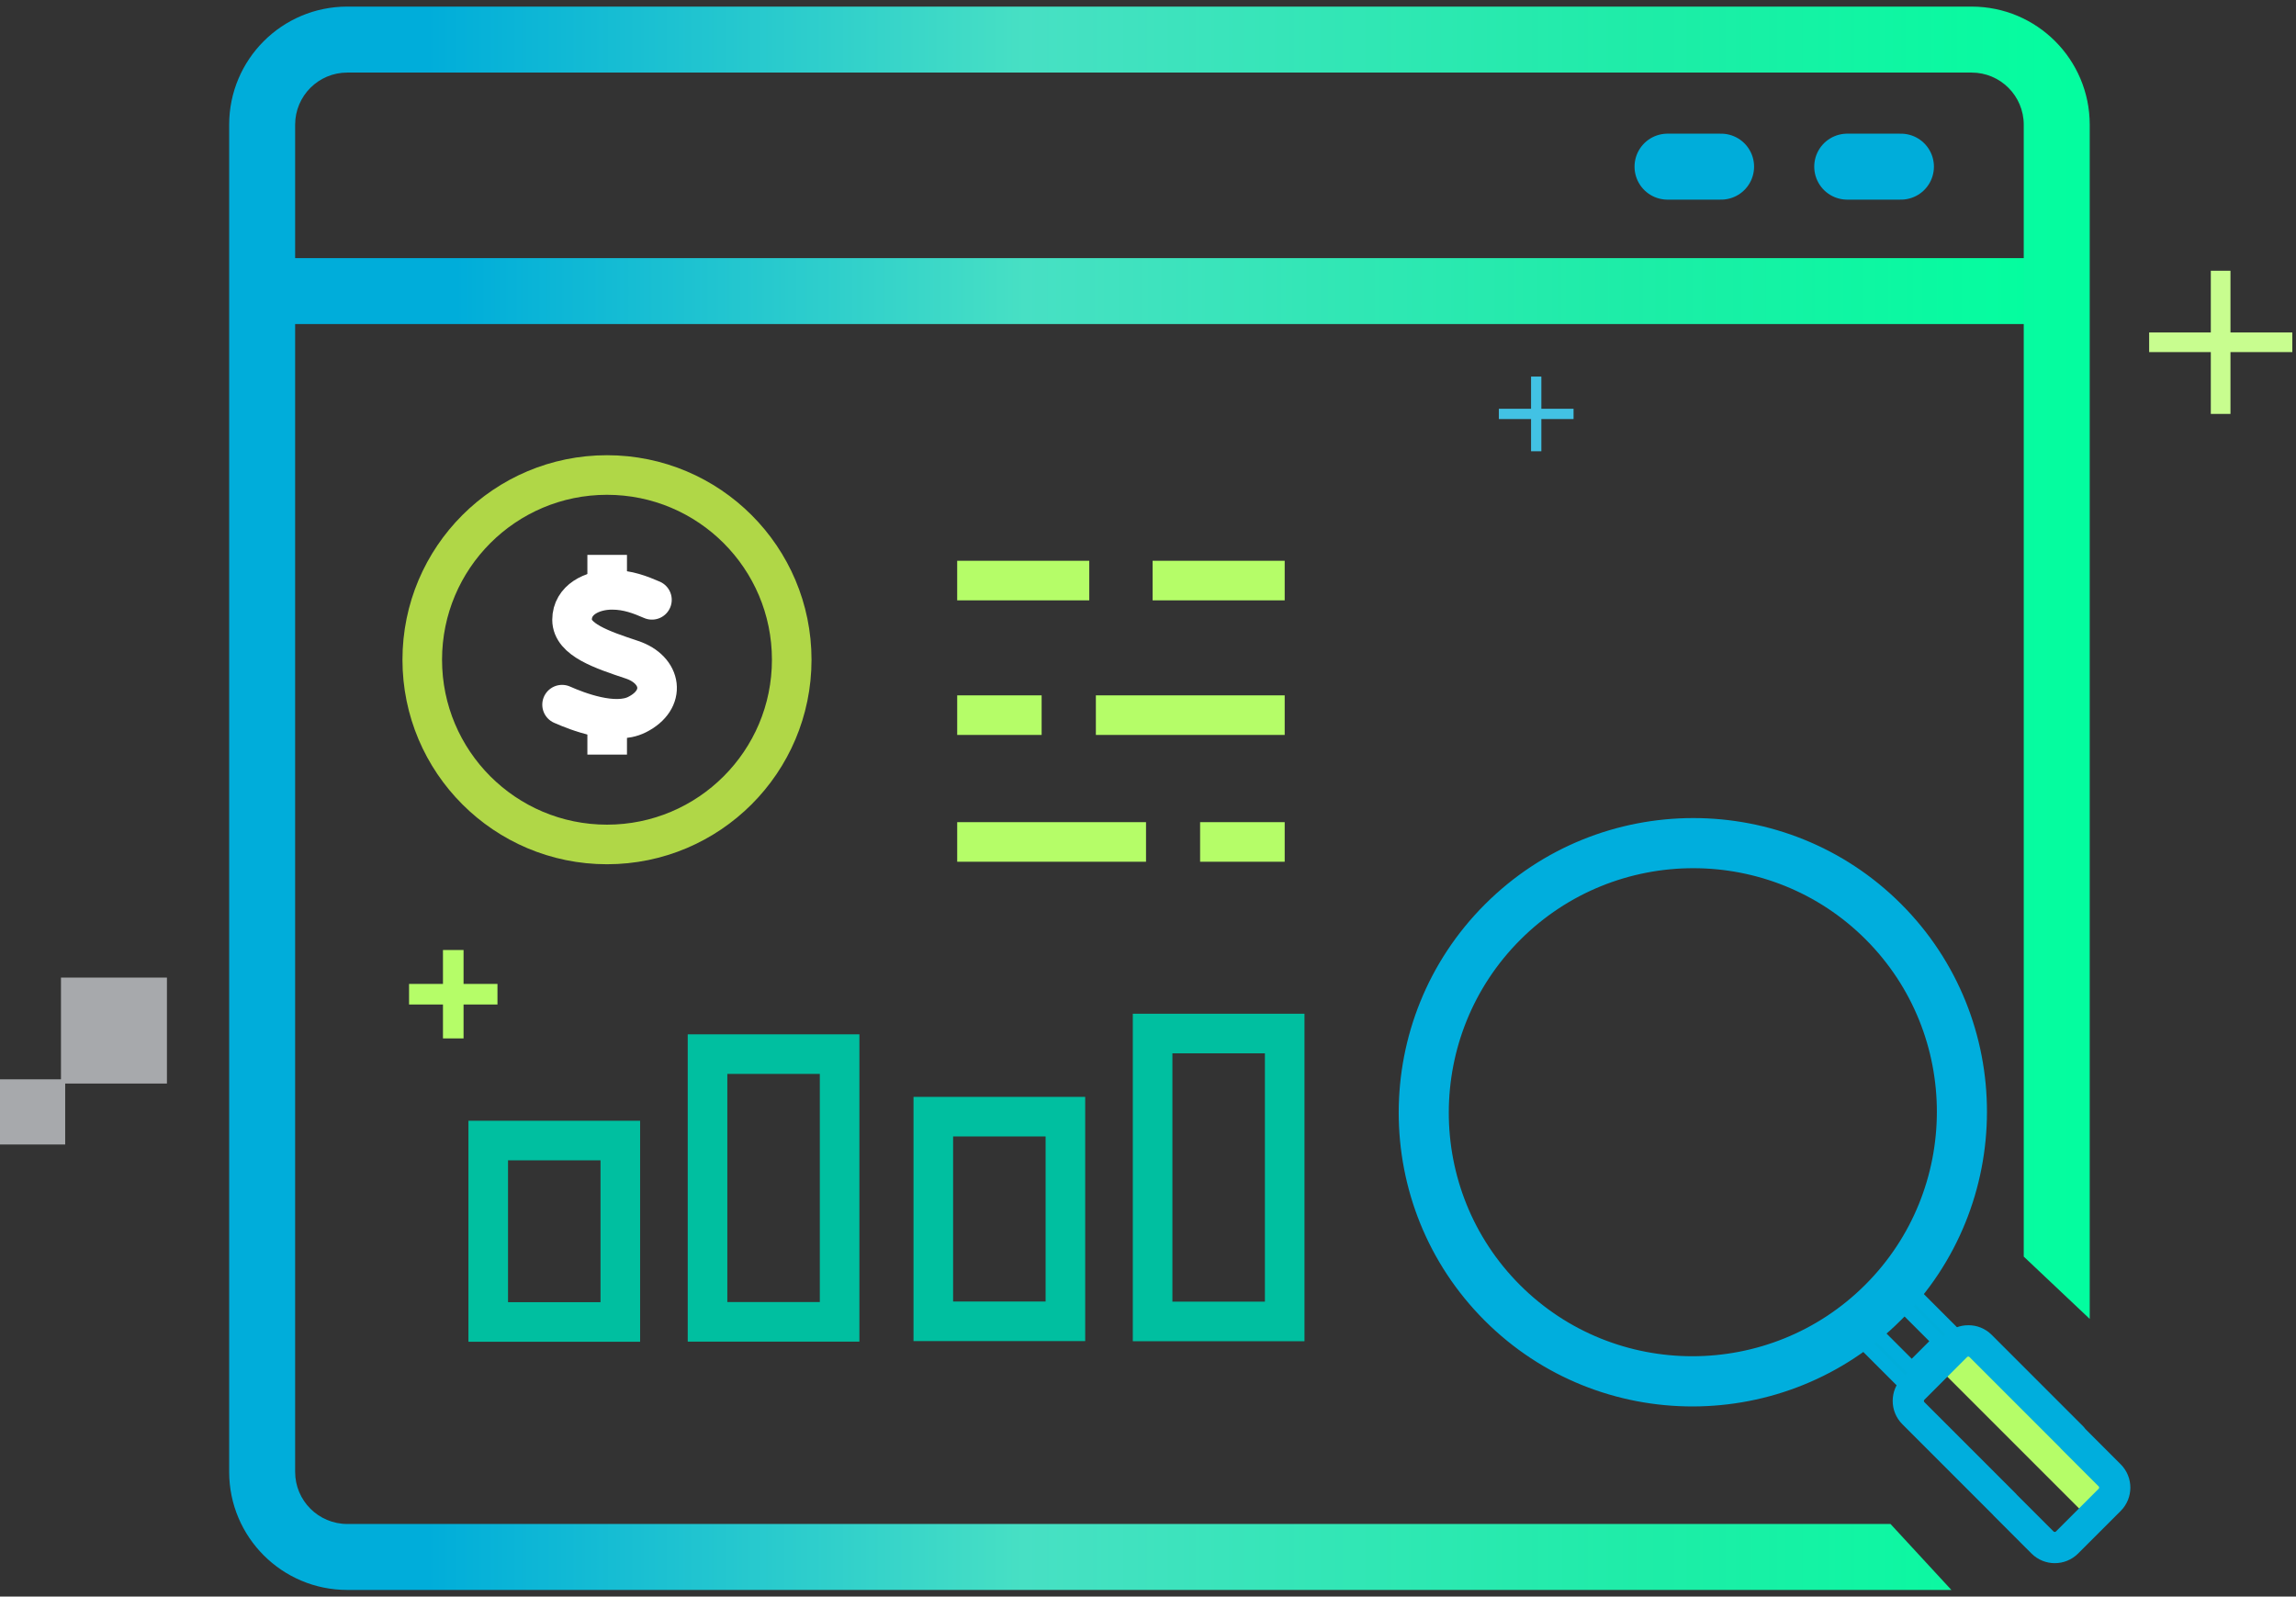<svg width="174" height="121" viewBox="0 0 174 121" fill="none" xmlns="http://www.w3.org/2000/svg">
<rect x="0" y="0" width="174" height="121" fill="#333333" stroke="none"/>
<path d="M168.289 20.52V31.37" stroke="#C8FD8F" stroke-width="1.49"/>
<path d="M162.871 25.94H173.721" stroke="#C8FD8F" stroke-width="1.49"/>
<path d="M12.651 74.09H4.621V82.12H12.651V74.09Z" fill="#A7A9AC"/>
<path d="M4.94 81.8H0V86.74H4.94V81.8Z" fill="#A7A9AC"/>
<path d="M20.287 22.06H154.547" stroke="url(#paint0_linear_56121_87864)" stroke-width="5" stroke-miterlimit="10" stroke-linecap="round"/>
<path d="M139.99 12.63H144.06" stroke="#00ADDA" stroke-width="5" stroke-linecap="round"/>
<path d="M126.371 12.63H130.431" stroke="#00ADDA" stroke-width="5" stroke-linecap="round"/>
<path d="M34.35 72V78.7M37.7 75.35H31" stroke="#B5FD68" stroke-width="1.56"/>
<path d="M116.42 28.54V34.2" stroke="#42C2E4" stroke-width="0.78"/>
<path d="M119.25 31.37H113.59" stroke="#42C2E4" stroke-width="0.78"/>
<path d="M97.359 44H87.349" stroke="#B5FD68" stroke-width="3" stroke-miterlimit="10"/>
<path d="M82.549 44H72.539" stroke="#B5FD68" stroke-width="3" stroke-miterlimit="10"/>
<path d="M97.359 54.2H83.049" stroke="#B5FD68" stroke-width="3" stroke-miterlimit="10"/>
<path d="M78.939 54.2H72.54" stroke="#B5FD68" stroke-width="3" stroke-miterlimit="10"/>
<path d="M72.54 63.81H86.85" stroke="#B5FD68" stroke-width="3" stroke-miterlimit="10"/>
<path d="M90.949 63.81H97.359" stroke="#B5FD68" stroke-width="3" stroke-miterlimit="10"/>
<path d="M87.349 78.33H97.359V100.15H87.349V78.33Z" stroke="#00BFA0" stroke-width="3" stroke-miterlimit="10"/>
<path d="M70.73 84.63H80.74V100.14H70.73V84.63Z" stroke="#00BFA0" stroke-width="3" stroke-miterlimit="10"/>
<path d="M53.619 79.89H63.629V100.18H53.619V79.89Z" stroke="#00BFA0" stroke-width="3" stroke-miterlimit="10"/>
<path d="M37 86.44H47.01V100.19H37V86.44Z" stroke="#00BFA0" stroke-width="3" stroke-miterlimit="10"/>
<path d="M148.721 100.792L146.375 103.138L157.983 114.747L160.329 112.401L148.721 100.792Z" fill="#B5FD68"/>
<path d="M148.988 101.976L145.207 105.757L139.648 100.199L140.521 99.327L144.878 103.684L146.915 101.648L142.557 97.29L143.43 96.418L148.988 101.976Z" fill="#00ADDA" stroke="#00AEDD"/>
<mask id="path-23-outside-1_56121_87864" maskUnits="userSpaceOnUse" x="98.166" y="54.17" width="61" height="61" fill="black">
<rect fill="white" x="98.166" y="54.17" width="61" height="61"/>
<path d="M143.345 99.35C135.032 107.663 121.52 107.675 113.222 99.377C104.924 91.079 104.92 77.567 113.242 69.246C121.563 60.925 135.067 60.92 143.365 69.218C151.663 77.516 151.651 91.028 143.337 99.342L143.345 99.35ZM114.51 70.514C106.901 78.124 106.889 90.503 114.485 98.098C122.081 105.694 134.459 105.683 142.069 98.073C149.679 90.463 149.69 78.085 142.094 70.489C134.498 62.893 122.12 62.905 114.51 70.514Z"/>
</mask>
<path d="M143.345 99.35C135.032 107.663 121.52 107.675 113.222 99.377C104.924 91.079 104.92 77.567 113.242 69.246C121.563 60.925 135.067 60.92 143.365 69.218C151.663 77.516 151.651 91.028 143.337 99.342L143.345 99.35ZM114.51 70.514C106.901 78.124 106.889 90.503 114.485 98.098C122.081 105.694 134.459 105.683 142.069 98.073C149.679 90.463 149.69 78.085 142.094 70.489C134.498 62.893 122.12 62.905 114.51 70.514Z" fill="#00ADDA"/>
<path d="M143.345 99.35L144.053 100.057L144.76 99.35L144.053 98.642L143.345 99.35ZM143.365 69.218L142.658 69.925L143.365 69.218ZM143.337 99.342L142.63 98.635L141.923 99.342L142.63 100.049L143.337 99.342ZM142.094 70.489L141.387 71.196L142.094 70.489ZM142.638 98.642C134.714 106.566 121.835 106.576 113.929 98.67L112.515 100.084C121.204 108.774 135.35 108.759 144.053 100.057L142.638 98.642ZM113.929 98.67C106.022 90.763 106.018 77.884 113.949 69.953L112.535 68.539C103.823 77.25 103.826 91.395 112.515 100.084L113.929 98.67ZM113.949 69.953C121.88 62.021 134.752 62.019 142.658 69.925L144.072 68.511C135.383 59.822 121.245 59.828 112.535 68.539L113.949 69.953ZM142.658 69.925C150.564 77.831 150.554 90.711 142.63 98.635L144.045 100.049C152.747 91.346 152.762 77.201 144.072 68.511L142.658 69.925ZM142.63 100.049L142.638 100.057L144.053 98.642L144.045 98.635L142.63 100.049ZM113.803 69.807C105.804 77.806 105.79 90.818 113.778 98.805L115.192 97.391C107.988 90.187 107.997 78.442 115.217 71.222L113.803 69.807ZM113.778 98.805C121.765 106.793 134.777 106.779 142.776 98.78L141.362 97.366C134.141 104.586 122.396 104.595 115.192 97.391L113.778 98.805ZM142.776 98.78C150.775 90.781 150.789 77.769 142.801 69.782L141.387 71.196C148.591 78.4 148.582 90.145 141.362 97.366L142.776 98.78ZM142.801 69.782C134.814 61.794 121.802 61.808 113.803 69.807L115.217 71.222C122.438 64.001 134.183 63.992 141.387 71.196L142.801 69.782Z" fill="#00AEDD" mask="url(#path-23-outside-1_56121_87864)"/>
<mask id="path-25-outside-2_56121_87864" maskUnits="userSpaceOnUse" x="143" y="100" width="19" height="19" fill="black">
<rect fill="white" x="143" y="100" width="19" height="19"/>
<path fill-rule="evenodd" clip-rule="evenodd" d="M156.519 109.313L149.655 102.449C149.385 102.179 148.944 102.179 148.673 102.449L145.438 105.684C145.168 105.955 145.168 106.396 145.438 106.666L152.38 113.608C152.404 113.632 152.426 113.658 152.445 113.685L155.227 116.467C155.497 116.737 155.938 116.737 156.209 116.466L159.444 113.232C159.714 112.961 159.714 112.52 159.444 112.25L156.585 109.39C156.561 109.366 156.539 109.34 156.519 109.313ZM151.43 114.402L144.565 107.538C143.811 106.783 143.812 105.559 144.568 104.803L147.803 101.568C148.559 100.812 149.783 100.811 150.538 101.565L157.48 108.508C157.522 108.549 157.556 108.596 157.583 108.645L160.317 111.378C161.071 112.133 161.07 113.357 160.314 114.113L157.09 117.337C156.334 118.093 155.11 118.094 154.355 117.339L151.496 114.48C151.471 114.455 151.449 114.43 151.43 114.402Z"/>
</mask>
<path fill-rule="evenodd" clip-rule="evenodd" d="M156.519 109.313L149.655 102.449C149.385 102.179 148.944 102.179 148.673 102.449L145.438 105.684C145.168 105.955 145.168 106.396 145.438 106.666L152.38 113.608C152.404 113.632 152.426 113.658 152.445 113.685L155.227 116.467C155.497 116.737 155.938 116.737 156.209 116.466L159.444 113.232C159.714 112.961 159.714 112.52 159.444 112.25L156.585 109.39C156.561 109.366 156.539 109.34 156.519 109.313ZM151.43 114.402L144.565 107.538C143.811 106.783 143.812 105.559 144.568 104.803L147.803 101.568C148.559 100.812 149.783 100.811 150.538 101.565L157.48 108.508C157.522 108.549 157.556 108.596 157.583 108.645L160.317 111.378C161.071 112.133 161.07 113.357 160.314 114.113L157.09 117.337C156.334 118.093 155.11 118.094 154.355 117.339L151.496 114.48C151.471 114.455 151.449 114.43 151.43 114.402Z" fill="#00AEDD"/>
<path d="M156.519 109.313L156.979 108.984L156.952 108.946L156.919 108.913L156.519 109.313ZM149.655 102.449L150.054 102.049L150.054 102.049L149.655 102.449ZM148.673 102.449L149.073 102.849L149.073 102.849L148.673 102.449ZM145.438 105.684L145.039 105.284L145.039 105.284L145.438 105.684ZM145.438 106.666L145.038 107.065L145.038 107.065L145.438 106.666ZM152.38 113.608L152.779 113.208L152.38 113.608ZM152.445 113.685L151.986 114.014L152.013 114.052L152.046 114.085L152.445 113.685ZM156.209 116.466L156.609 116.866L156.609 116.866L156.209 116.466ZM159.444 113.232L159.044 112.832L159.044 112.832L159.444 113.232ZM151.43 114.402L151.89 114.074L151.863 114.036L151.83 114.003L151.43 114.402ZM144.565 107.538L144.965 107.138L144.965 107.138L144.565 107.538ZM144.568 104.803L144.968 105.202L144.568 104.803ZM147.803 101.568L148.202 101.968L148.202 101.968L147.803 101.568ZM150.538 101.565L150.138 101.965L150.138 101.965L150.538 101.565ZM157.48 108.508L157.08 108.907L157.08 108.907L157.48 108.508ZM157.583 108.645L157.089 108.918L157.127 108.988L157.184 109.044L157.583 108.645ZM160.317 111.378L159.917 111.778L159.917 111.778L160.317 111.378ZM160.314 114.113L160.714 114.513L160.714 114.513L160.314 114.113ZM157.09 117.337L156.691 116.937L156.691 116.937L157.09 117.337ZM154.355 117.339L153.955 117.739L153.955 117.739L154.355 117.339ZM151.496 114.48L151.096 114.879L151.096 114.879L151.496 114.48ZM156.919 108.913L150.054 102.049L149.255 102.848L156.12 109.713L156.919 108.913ZM150.054 102.049C149.563 101.557 148.764 101.559 148.273 102.05L149.073 102.849C149.123 102.799 149.206 102.8 149.255 102.848L150.054 102.049ZM148.273 102.05L145.039 105.284L145.838 106.084L149.073 102.849L148.273 102.05ZM145.039 105.284C144.548 105.775 144.546 106.574 145.038 107.065L145.837 106.266C145.789 106.218 145.788 106.134 145.838 106.084L145.039 105.284ZM145.038 107.065L151.98 114.008L152.779 113.208L145.837 106.266L145.038 107.065ZM151.98 114.008C151.982 114.01 151.984 114.012 151.986 114.014L152.905 113.356C152.868 113.304 152.826 113.255 152.779 113.208L151.98 114.008ZM152.046 114.085L154.828 116.867L155.627 116.067L152.845 113.286L152.046 114.085ZM154.828 116.867C155.319 117.358 156.118 117.356 156.609 116.866L155.809 116.067C155.759 116.117 155.675 116.116 155.627 116.067L154.828 116.867ZM156.609 116.866L159.843 113.631L159.044 112.832L155.809 116.067L156.609 116.866ZM159.843 113.631C160.334 113.141 160.335 112.342 159.844 111.85L159.045 112.65C159.093 112.698 159.094 112.782 159.044 112.832L159.843 113.631ZM159.844 111.85L156.985 108.991L156.185 109.79L159.045 112.65L159.844 111.85ZM156.985 108.991C156.982 108.988 156.98 108.986 156.979 108.984L156.06 109.642C156.097 109.694 156.139 109.744 156.185 109.79L156.985 108.991ZM151.83 114.003L144.965 107.138L144.166 107.938L151.03 114.802L151.83 114.003ZM144.965 107.138C144.432 106.605 144.431 105.738 144.968 105.202L144.168 104.403C143.192 105.379 143.189 106.961 144.166 107.938L144.965 107.138ZM144.968 105.202L148.202 101.968L147.403 101.168L144.168 104.403L144.968 105.202ZM148.202 101.968C148.738 101.431 149.605 101.432 150.138 101.965L150.938 101.166C149.961 100.189 148.379 100.192 147.403 101.168L148.202 101.968ZM150.138 101.965L157.08 108.907L157.88 108.108L150.938 101.166L150.138 101.965ZM157.08 108.907C157.084 108.911 157.087 108.915 157.089 108.918L158.078 108.371C158.026 108.276 157.959 108.188 157.88 108.108L157.08 108.907ZM157.184 109.044L159.917 111.778L160.716 110.978L157.983 108.245L157.184 109.044ZM159.917 111.778C160.45 112.311 160.451 113.177 159.914 113.714L160.714 114.513C161.69 113.537 161.692 111.954 160.716 110.978L159.917 111.778ZM159.914 113.714L156.691 116.937L157.49 117.736L160.714 114.513L159.914 113.714ZM156.691 116.937C156.155 117.473 155.288 117.473 154.755 116.94L153.955 117.739C154.932 118.715 156.514 118.713 157.49 117.736L156.691 116.937ZM154.755 116.94L151.895 114.08L151.096 114.879L153.955 117.739L154.755 116.94ZM151.895 114.08C151.893 114.078 151.891 114.076 151.89 114.074L150.97 114.731C151.008 114.784 151.05 114.833 151.096 114.879L151.895 114.08Z" fill="#00AEDD" mask="url(#path-25-outside-2_56121_87864)"/>
<path d="M46 64C53.732 64 60 57.732 60 50C60 42.268 53.732 36 46 36C38.268 36 32 42.268 32 50C32 57.732 38.268 64 46 64Z" stroke="#B0D747" stroke-width="3" stroke-linecap="square"/>
<path d="M49.407 45.46C48.524 45.081 47.59 44.703 46.38 44.703C44.866 44.703 43.352 45.46 43.352 46.973C43.352 48.487 45.623 49.243 47.893 50C50.163 50.757 50.542 53.027 48.271 54.162C46.559 55.019 43.731 53.91 42.596 53.406" stroke="white" stroke-width="3" stroke-linecap="round"/>
<line x1="46.014" y1="44.325" x2="46.014" y2="42.054" stroke="white" stroke-width="3"/>
<line x1="46.014" y1="57.19" x2="46.014" y2="54.919" stroke="white" stroke-width="3"/>
<path fill-rule="evenodd" clip-rule="evenodd" d="M22.367 9.45C22.367 7.268 24.136 5.5 26.317 5.5H149.417C151.599 5.5 153.367 7.268 153.367 9.45V95.236L158.367 99.958V9.45C158.367 4.507 154.36 0.5 149.417 0.5H26.317C21.374 0.5 17.367 4.507 17.367 9.45V111.55C17.367 116.493 21.374 120.5 26.317 120.5H147.885L143.269 115.5H26.317C24.136 115.5 22.367 113.732 22.367 111.55V9.45Z" fill="url(#paint1_linear_56121_87864)"/>
<defs>
<linearGradient id="paint0_linear_56121_87864" x1="17.828" y1="22.56" x2="157.006" y2="22.56" gradientUnits="userSpaceOnUse">
<stop offset="0.12" stop-color="#00ADDA"/>
<stop offset="0.43" stop-color="#47E0C4"/>
<stop offset="0.76" stop-color="#1DEDA7"/>
<stop offset="1" stop-color="#01FF9E"/>
</linearGradient>
<linearGradient id="paint1_linear_56121_87864" x1="14.784" y1="60.505" x2="160.95" y2="60.505" gradientUnits="userSpaceOnUse">
<stop offset="0.12" stop-color="#00ADDA"/>
<stop offset="0.43" stop-color="#47E0C4"/>
<stop offset="0.76" stop-color="#1DEDA7"/>
<stop offset="1" stop-color="#01FF9E"/>
</linearGradient>
</defs>
</svg>
